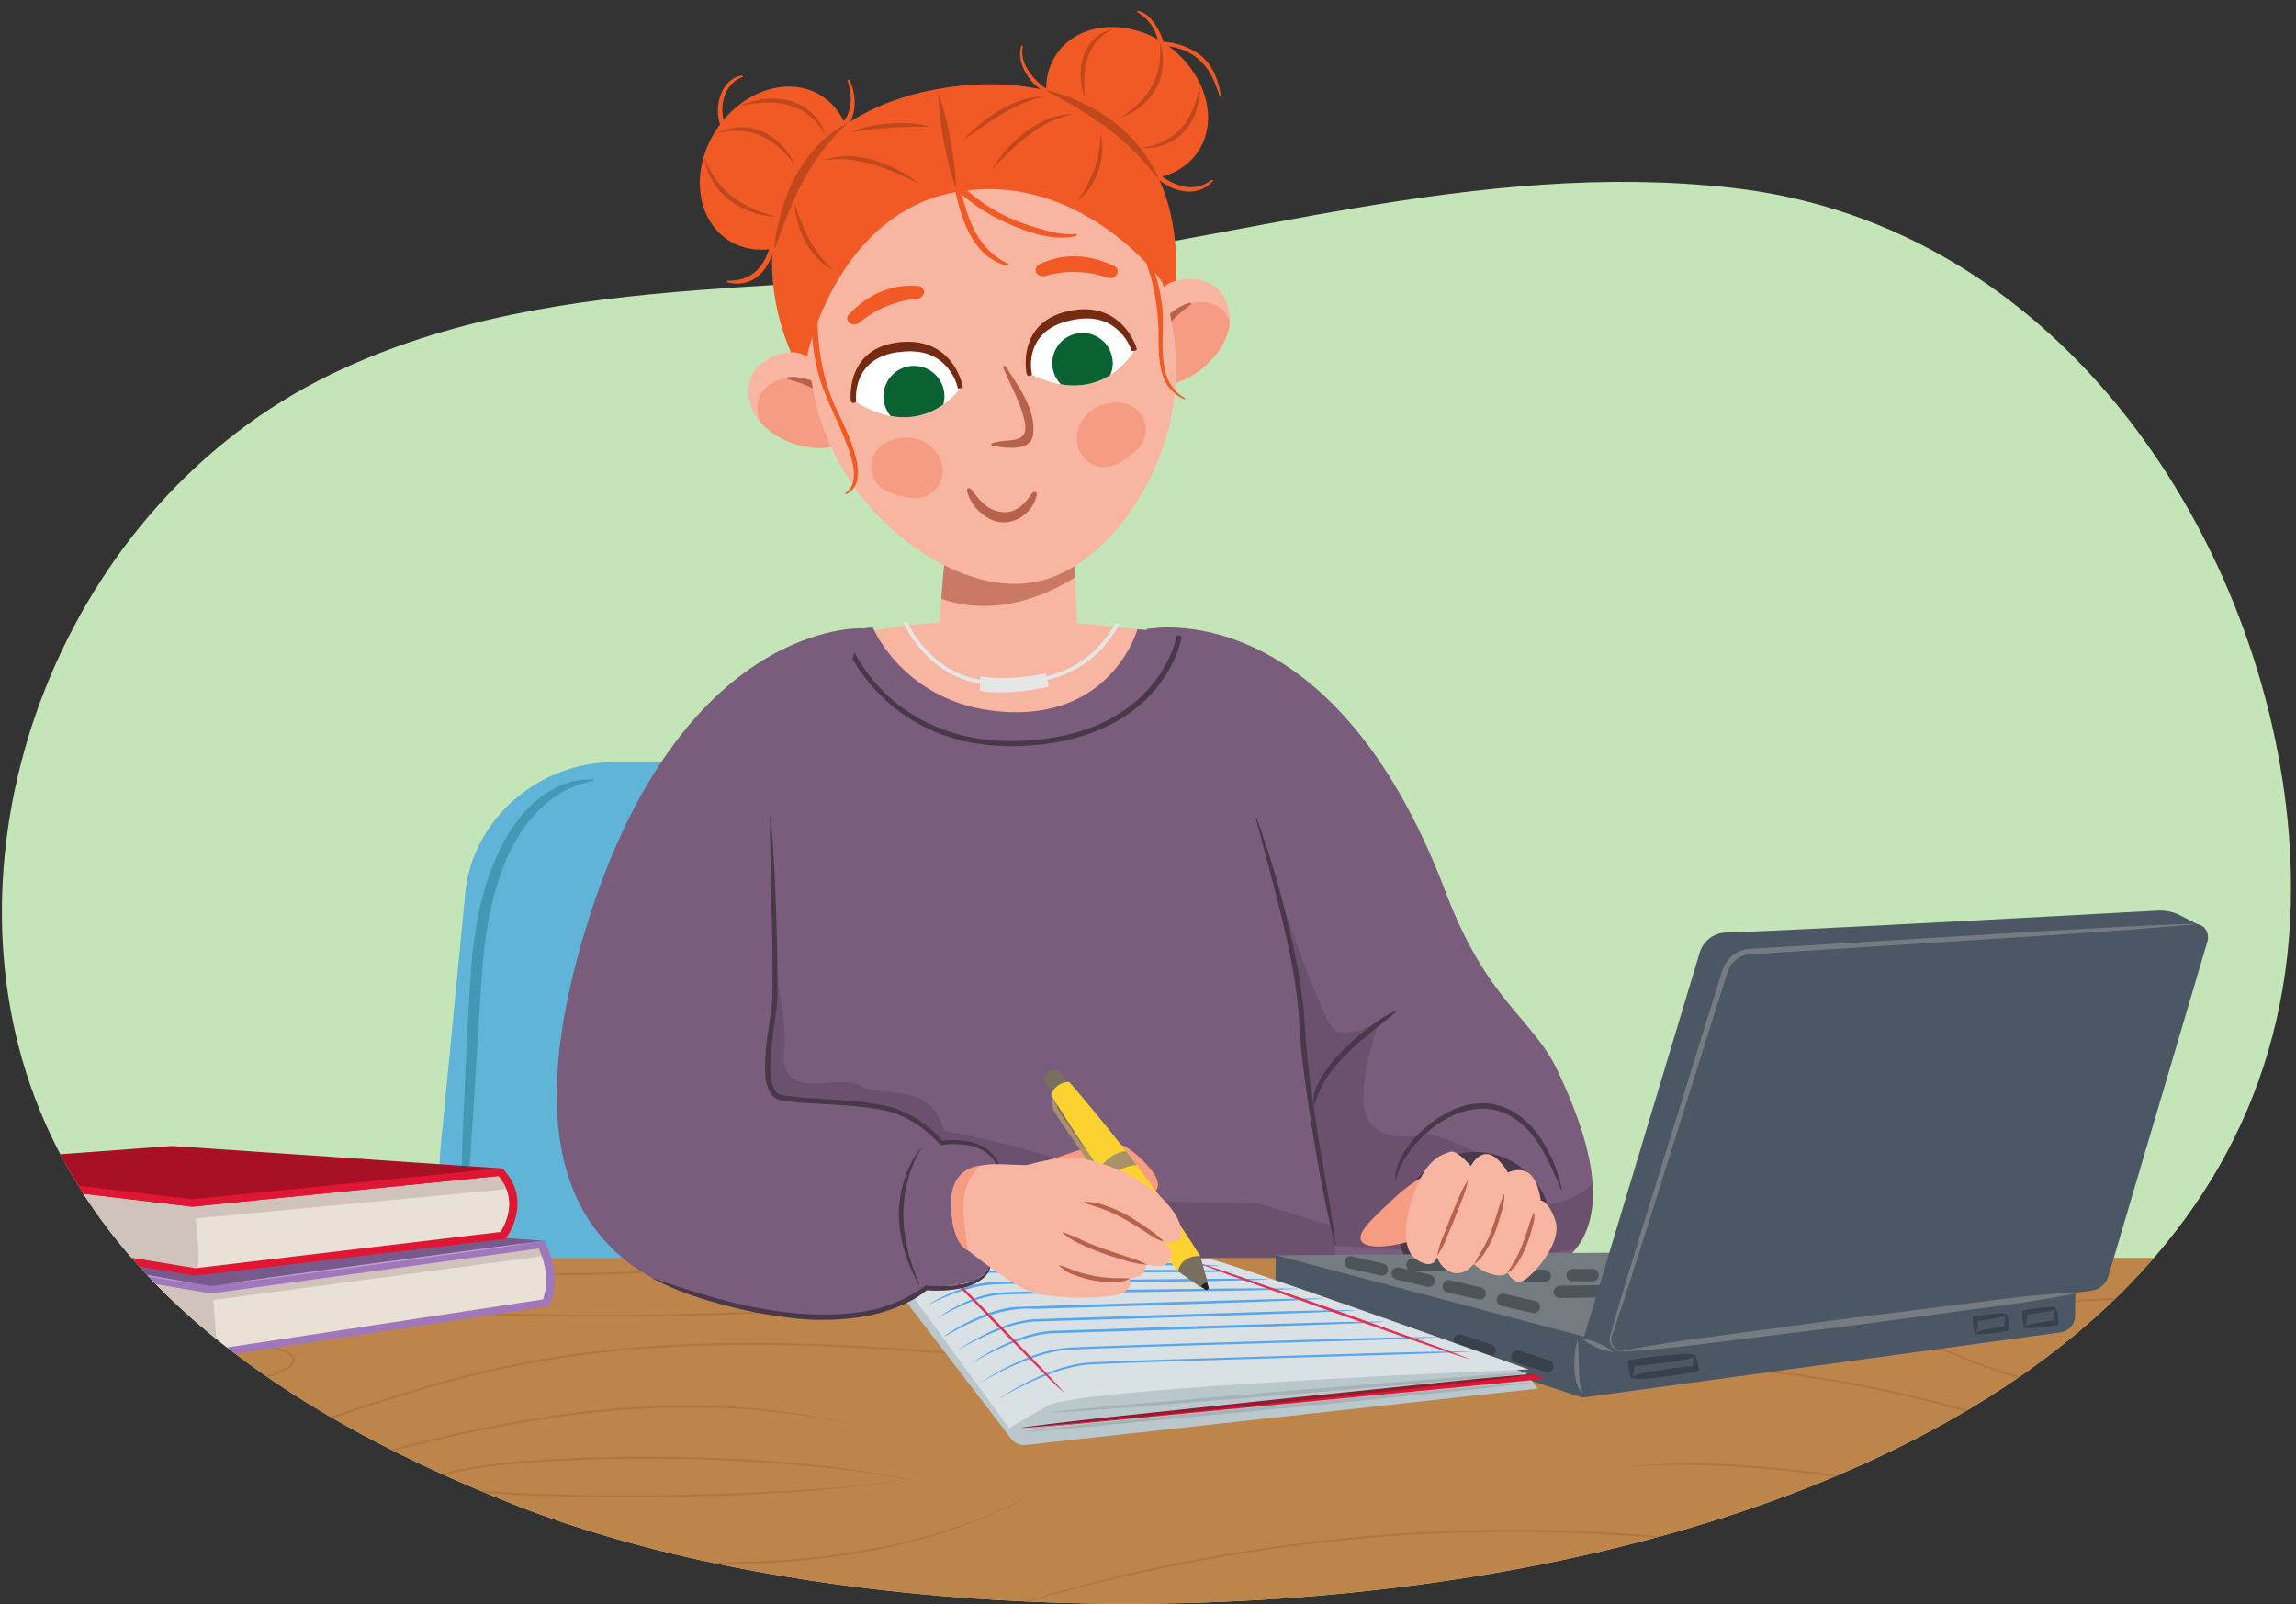 <svg xmlns="http://www.w3.org/2000/svg" xmlns:xlink="http://www.w3.org/1999/xlink" width="760" height="530.84" viewBox="0 0 760 530.84"><rect x="0" y="0" width="760" height="530.84" fill="#333333" stroke="none"/><defs><clipPath id="a"><path d="M579.52,3.18c110.2,12.3,170.49,177.2,178.1,272.73C778.19,534,353.28,570.34,170.2,497.9,102.25,471,36.77,430.49,11.39,362.84c-32-85.37,41.19-305.61,130.13-348.66C179.87-4.37,495.1-6.24,579.52,3.18Z" fill="none"/></clipPath><clipPath id="b"><polygon points="314.07 169.01 309.12 226.22 357.74 230.54 354.71 168.13 314.07 169.01" fill="none"/></clipPath><clipPath id="c"><path d="M407,104.31C405.93,94,397.62,90.63,388.4,93.15c-4.9,1.34-10.42,10.38-11.78,16.25-.48,2.09-2.94,15,.42,16.31,8.52,3.44,15.26.82,21.25-4.06C403,117.81,407.76,111,407,104.31Z" fill="#f8b5a2"/></clipPath><clipPath id="d"><path d="M248.32,133.67c-2.65-10,3.9-16.14,13.41-17.08,5.06-.51,13.45,6,16.82,11,1.2,1.78,8.09,12.91,5.44,15.38-6.72,6.26-14,6.22-21.29,3.81C256.91,144.84,250,140.16,248.32,133.67Z" fill="#f8b5a2"/></clipPath><clipPath id="e"><path d="M317.92,128.36s-12.56,18.76-35.39,4.17c0,0-1.72-14.89,14.86-17.33C314.18,112.73,317.92,128.36,317.92,128.36Z" fill="#fff"/></clipPath><clipPath id="f"><path d="M375.5,115.87s-10.6,19.93-34.79,7.73c0,0-3.22-14.63,13-18.75C370.19,100.69,375.5,115.87,375.5,115.87Z" fill="#fff"/></clipPath><clipPath id="g"><path d="M288.92,207.65s-29.47-.36-44.07,43.77c-15.88,48-27.93,182.73-8.71,197,14.81,11,51.08,21.37,92.53,28.65,13.05,2.29,91.19,5.28,106.5-7.33,20-16.47-8.51-204.71-11.72-221.9-4.15-22.23-22.07-39.42-43.53-40.59,0,0-11.35,29.64-45.68,28.4S288.92,207.65,288.92,207.65Z" fill="none"/></clipPath><clipPath id="h"><path d="M347.9,362.24A467.81,467.81,0,0,0,390,420.71c3-.61,6.93-.91,7.31-5-17.68-28.45-43.41-57.7-43.41-57.7a6.46,6.46,0,0,0-3.63,1.14A7,7,0,0,0,347.9,362.24Z" fill="#fcd230"/></clipPath></defs><path d="M231.15,96c31.9-2.49,64.13-3.33,95.62-6.79,82.83-9.09,161.87-36.51,246.3-27.08C683.27,74.38,750,180.38,757.62,275.91,778.19,534,353.28,570.34,170.2,497.9,102.25,471,36.77,430.49,11.39,362.84c-32-85.37,9.28-195.91,98.22-239C148,105.33,189.27,99.22,231.15,96Z" fill="#c4e5b7"/><g clip-path="url(#a)"><path d="M367.08,433.18H192c-28.36,0-49-24.1-46.23-52.73l8.25-85c2.35-24.23,24.27-43.23,49-43.23H356c24.77,0,46.7,19,49.05,43.23l8.24,85C416.09,409.08,395.44,433.18,367.08,433.18Z" fill="#60b4d8"/><path d="M196.37,258.41a33.32,33.32,0,0,0-17,8.77,44.9,44.9,0,0,0-6.31,7.3,60.32,60.32,0,0,0-4.8,8.47c-5.36,11.93-7.68,25.13-8.64,38.29-.29,3.28-.45,6.64-.67,10l-.62,10-1.27,20c-.43,6.66-.8,13.33-1.27,20s-1.16,13.32-2,20h-.45c-1-13.43-.14-26.79.44-40.14S155,334.36,155.9,321a143.81,143.81,0,0,1,2.85-20.08,89.66,89.66,0,0,1,6.47-19.35c3-6.12,6.86-12,12.19-16.53a32.62,32.62,0,0,1,8.86-5.36A23,23,0,0,1,196.38,258Z" fill="#4598b5"/><path d="M231.07,451.22s-5.78,20.15-4.72,30c2.58,24,165.26,58.38,209.05,29.19l-6-35.63Z" fill="#281d25" opacity="0.3"/><path d="M237.06,445.07s-1.6,16-3.64,31.94,68.71,33,127.89,36.24c31.45,1.7,74.2-4.16,74.73-15.9,0,0-1.21-16-2.46-47.12Z" fill="#7a5d7c"/><polygon points="314.07 169.01 309.12 226.22 357.74 230.54 354.71 168.13 314.07 169.01" fill="#f8b5a2"/><g clip-path="url(#b)"><path d="M360,171.2,307.59,175,305.11,195s23.36,16.8,56.92-8.12Z" fill="#b7624b" opacity="0.7"/></g><path d="M376.49,4.06c-.2-.11-.07-.45.16-.42,3.41.44,5.71,4.26,7.19,7a15.41,15.41,0,0,1,1.24,3.19,23.28,23.28,0,0,1,10.15,3c5.62,3.13,8,9,8.92,15a.21.21,0,0,1-.42.08c-1.87-5.87-3.87-10.55-9.29-14a19.06,19.06,0,0,0-9-2.65,17.42,17.42,0,0,1-.85,9.46c-.23.57-1.19.42-1.1-.24a31.66,31.66,0,0,0,.16-9.28c-1.33,0-2.66.06-4,.18a.58.58,0,0,1-.21-1.14,20.2,20.2,0,0,1,3.9-.49A14,14,0,0,0,376.49,4.06Z" fill="#f15a24"/><path d="M241,92.85c14.38.56,16.9-17.23,12.84-27.86a.7.7,0,0,1,1.26-.61c5.49,10.14,1,32.71-14.24,29.07C240.49,93.36,240.64,92.84,241,92.85Z" fill="#f15a24"/><path d="M245.58,25c.3,0,.49.43.18.54-7.5,2.57-8.69,14-3.44,19.27.47.46-.23,1.2-.75.84C234.9,41,237,26.22,245.58,25Z" fill="#f15a24"/><path d="M275.56,42.9c6.36-3,7.14-10,5-16.13a.32.32,0,0,1,.57-.27c3.06,5.6,2.63,16.18-5.12,17.62A.65.65,0,0,1,275.56,42.9Z" fill="#f15a24"/><path d="M338.05,15.25c.11-.34.58-.15.51.18-1.27,5.36,3.6,11.19,7.78,13.93.65.43,0,1.32-.67,1C340.92,27.78,336.26,20.76,338.05,15.25Z" fill="#f15a24"/><path d="M256.8,100.19c7.08,38.25,43,67.41,79.12,60.74s59.23-49.1,52.15-87.35-42.34-50.67-78.43-44S249.72,61.94,256.8,100.19Z" fill="#f15a24"/><path d="M407,104.31C405.93,94,397.62,90.63,388.4,93.15c-4.9,1.34-10.42,10.38-11.78,16.25-.48,2.09-2.94,15,.42,16.31,8.52,3.44,15.26.82,21.25-4.06C403,117.81,407.76,111,407,104.31Z" fill="#f8b5a2"/><g clip-path="url(#c)"><path d="M403.28,101.47c5.71,3.34,6.4,13.86-.6,22-6.61,7.7-14,13.17-19.67,9.83s-6.07-13.11-1-21.92C388.78,99.75,397.58,98.14,403.28,101.47Z" fill="#f69c83"/><path d="M393.67,100.23c-7.54,2.22-13.83,11-14.23,17.5-.06.9,1.31.84,1.76.17,1.86-2.76,2.75-5.91,4.5-8.74,2.08-3.38,5-5.8,8.33-8.3C394.43,100.56,394.15,100.09,393.67,100.23Z" fill="#b7624b"/></g><path d="M248.32,133.67c-2.65-10,3.9-16.14,13.41-17.08,5.06-.51,13.45,6,16.82,11,1.2,1.78,8.09,12.91,5.44,15.38-6.72,6.26-14,6.22-21.29,3.81C256.91,144.84,250,140.16,248.32,133.67Z" fill="#f8b5a2"/><g clip-path="url(#d)"><path d="M252.5,129.37c-4.13,5.15-1,15.23,8.43,20.33,8.93,4.83,17.76,7.3,21.89,2.15s1-14.42-6.93-20.82C265.43,122.57,256.63,124.21,252.5,129.37Z" fill="#f69c83"/><path d="M261,124.77c7.84-.63,16.85,5.31,19.56,11.25.37.81-.93,1.26-1.59.79-2.73-1.92-4.68-4.54-7.33-6.56-3.16-2.4-6.77-3.61-10.75-4.76C260.44,125.35,260.53,124.81,261,124.77Z" fill="#b7624b"/></g><path d="M269.54,131.3c8.73,40.48,47.76,66.25,72.75,61.33,24.56-3.81,52.79-42.26,46-83.3-6.63-40-25.92-70.39-72.75-61.33C263.18,58.12,262.15,91.36,269.54,131.3Z" fill="#f8b5a2"/><path d="M329.34,146.39c5.26-1.28,11.63.67,9.73-7.49-1.39-6-4.67-11.54-7-17.22-.21-.53.6-.84.88-.39,4.12,6.61,10.15,14.34,9,22.66-.72,5.45-9.15,4.42-13.13,3.57C327.51,147.22,328,146.72,329.34,146.39Z" fill="#b7624b"/><path d="M374.65,134.41a8.86,8.86,0,0,1,1.66,14.42c-4.64,4.45-10.1,7.37-15.07,4.65s-6.3-9.21-2.94-14.51S369.68,131.69,374.65,134.41Z" fill="#f69c83"/><path d="M290.51,148.72a8.87,8.87,0,0,0,3.61,14.06c5.92,2.49,12.07,3.26,15.74-1.06s2.58-10.85-2.45-14.59S294.19,144.4,290.51,148.72Z" fill="#f69c83"/><path d="M320.1,162.2c-.11-.69.81-.9,1.24-.38,2.85,3.47,4.79,6.58,9.52,7.51,4.89,1,8.3-2.38,10.69-6,.62-.94,1.95-.78,1.61.63-1.24,5.18-6.32,9.47-12.11,8.81C325.81,172.15,320.81,166.82,320.1,162.2Z" fill="#b7624b"/><path d="M310.91,52.65a56.3,56.3,0,0,0,4.41,5.6c-.58-3.54-1-6.92-1.4-9.81a.81.81,0,0,1,1.59-.29c.75,4,1.37,8.29,2.21,12.61a58.86,58.86,0,0,0,12,9.09,60.21,60.21,0,0,0,11.75,5c4.61,1.47,9.73,3,14.6,2.56a.34.34,0,0,1,.13.67c-8.24,2.11-19-2.24-26.21-5.88a54.57,54.57,0,0,1-11.54-7.8c2.2,9.52,6,18.5,15.19,22.85a.37.37,0,0,1-.25.7C322.47,85.25,318.19,73.36,316,62a49.56,49.56,0,0,1-6.68-8.31C308.72,52.78,310.3,51.75,310.91,52.65Z" fill="#f15a24"/><path d="M374.1,74.15a.63.63,0,0,1,1.14-.55c4.46,9,8.58,18.49,9.53,28.63.92,9.75-2.82,23.81,7.52,29.57.2.11,0,.44-.17.35-8.35-3.64-8.52-12.22-8.64-20.2a76.76,76.76,0,0,0-2.16-18.81C379.59,86.61,376.76,80.35,374.1,74.15Z" fill="#f15a24"/><path d="M381.72,55.78c4.94,5.18,13,8.73,19.33,3.78a.26.26,0,0,1,.34.4c-5.89,6.57-15.93,2.76-20.61-3.38A.62.62,0,0,1,381.72,55.78Z" fill="#f15a24"/><path d="M317.92,128.36s-12.56,18.76-35.39,4.17c0,0-1.72-14.89,14.86-17.33C314.18,112.73,317.92,128.36,317.92,128.36Z" fill="#fff"/><g clip-path="url(#e)"><path d="M292.53,132.54a10.09,10.09,0,1,0,8.6-11.37A10.08,10.08,0,0,0,292.53,132.54Z" fill="#0a6232"/></g><path d="M317.9,128.47h0c.46-.09.84-.16.76-.62,0-.17-3.16-16.84-21.5-14.54-17.38,2.21-15.56,19.08-15.54,19.24a.9.9,0,0,0,1,.79c.46-.09.84-.24.78-.71s-1.45-14,13.82-16.1l.33,0c7-1,12.45.73,16.12,5.22a16,16,0,0,1,3.34,6.55C317.11,128.71,317.45,128.55,317.9,128.47Z" fill="#742b11"/><path d="M375.5,115.87s-10.6,19.93-34.79,7.73c0,0-3.22-14.63,13-18.75C370.19,100.69,375.5,115.87,375.5,115.87Z" fill="#fff"/><g clip-path="url(#f)"><path d="M348.63,122.64A10,10,0,1,0,356,110.46,10,10,0,0,0,348.63,122.64Z" fill="#0a6232"/></g><path d="M375.59,116.05h0c.47-.09.78-.28.65-.74,0-.15-4.88-16.44-22.9-12.29-17.06,4-13.54,20.54-13.51,20.7a.9.9,0,0,0,1,.69c.45-.14.81-.33.7-.79s-2.86-13.77,12.11-17.42l.33-.07c6.9-1.69,12.46-.54,16.56,3.56a16.66,16.66,0,0,1,4,6.2C374.77,116.33,375.14,116.13,375.59,116.05Z" fill="#742b11"/><path d="M267.24,117.32s10-46.79,49.13-53.76c42-7.48,69.39,30.52,68.83,30.63s1.16-71.29-75.05-56.4C240.22,51.46,266.51,115.71,267.24,117.32Z" fill="#f15a24"/><path d="M316.45,62.38a74.55,74.55,0,0,1-2.32-7.74c-.66-2.6-1.2-5.22-1.71-7.85s-.91-5.28-1.22-7.95a74.2,74.2,0,0,1-.6-8.06,72.19,72.19,0,0,1,2.32,7.74c.67,2.6,1.2,5.23,1.71,7.86s.9,5.28,1.21,7.94A72,72,0,0,1,316.45,62.38Z" fill="#c1481d"/><path d="M241,79.44c10.75,7,26.45,2.13,35.07-11S283,39,272.21,31.89s-26.45-2.14-35.07,11S230.24,72.38,241,79.44Z" fill="#f15a24"/><path d="M396.18,50.73c-7.52,10.43-23.94,11.46-36.69,2.28S342.5,27.94,350,17.5,374,6,386.7,15.21,403.69,40.29,396.18,50.73Z" fill="#f15a24"/><path d="M367.7,92a2.54,2.54,0,0,0,1.79-1,1.84,1.84,0,0,0-.79-3c-5-2.36-14.18-5.49-24.46-.62A2.1,2.1,0,0,0,343,90.23a2.73,2.73,0,0,0,3.24,1,34.23,34.23,0,0,1,19.77.46A3.62,3.62,0,0,0,367.7,92Z" fill="#f15a24"/><path d="M283.4,107.27a2.56,2.56,0,0,1-2-.3,1.84,1.84,0,0,1-.33-3c3.84-4,11.28-10.2,22.63-9.33a2.1,2.1,0,0,1,2.18,2.18,2.72,2.72,0,0,1-2.66,2.09,34.16,34.16,0,0,0-18.3,7.5A3.51,3.51,0,0,1,283.4,107.27Z" fill="#f15a24"/><path d="M280,41.34a64.77,64.77,0,0,0-8,8.86c-.6.77-1.13,1.59-1.7,2.37-.28.39-.57.77-.83,1.18L268.71,55c-1.09,1.59-2,3.3-2.93,5l-1.35,2.58c-.49.84-.77,1.78-1.22,2.65s-.9,1.74-1.22,2.67-.73,1.82-1.13,2.73-.7,1.85-1.07,2.78l-1.1,2.81c-.7,1.89-1.32,3.83-2.21,5.76l-.29,0c.32-2,.6-4,1-6l.69-3c.23-1,.44-2,.77-3a56.55,56.55,0,0,1,2-5.79,52.8,52.8,0,0,1,2.54-5.58,50.7,50.7,0,0,1,7.11-10,35.56,35.56,0,0,1,9.61-7.55Z" fill="#c1481d"/><path d="M346.58,29.89a57.89,57.89,0,0,1,11.39,4,59.39,59.39,0,0,1,10.37,6.2A57.58,57.58,0,0,1,373,44c.73.7,1.4,1.46,2.1,2.18l1,1.11.94,1.18a49.08,49.08,0,0,1,6.39,10.24l-.27.12c-2.77-3.11-5.11-6.19-7.94-8.86a72.6,72.6,0,0,0-8.67-7.51l-1.12-.9-1.18-.82c-.79-.54-1.56-1.12-2.38-1.62s-1.6-1.08-2.42-1.59-1.66-1-2.48-1.53c-3.36-2-6.81-3.89-10.44-5.83Z" fill="#c1481d"/><path d="M271,124.09c-4.29-15.53-2.16-33.22,1-48.72.13-.67,1.29-.46,1.19.22-2.81,19.46-5.07,39.4,2.84,58,2.34,5.48,13.75,25.32,4.12,29.9a.24.24,0,0,1-.23-.42c5.34-3.46,1.57-13.07-.25-17.64C276.89,138.26,273.1,131.55,271,124.09Z" fill="#f15a24"/><path d="M304.23,60.86c-2.49-1.31-5-2.5-7.56-3.59a71.15,71.15,0,0,0-7.79-2.83,50.42,50.42,0,0,0-8.07-1.64,36.06,36.06,0,0,0-8.29.25,22.76,22.76,0,0,1,8.36-1.41A35.25,35.25,0,0,1,289.3,53a45,45,0,0,1,7.87,3.22A38.08,38.08,0,0,1,304.23,60.86Z" fill="#c1481d"/><path d="M275.71,89.13a16.05,16.05,0,0,1-5.3-3.85,26.37,26.37,0,0,1-3.85-5.34,31.12,31.12,0,0,1-2.45-6.1c-.32-1-.5-2.13-.73-3.19s-.28-2.16-.36-3.24c.4,1,.72,2,1.07,3.06s.72,2,1.12,3,.77,2,1.26,2.92.91,1.91,1.41,2.83a39.94,39.94,0,0,0,3.41,5.31A28.22,28.22,0,0,0,275.71,89.13Z" fill="#c1481d"/><path d="M308,41.85c-4.47.09-8.88.16-13.27.44-2.2.11-4.39.34-6.58.57s-4.37.59-6.6.89a31.92,31.92,0,0,1,6.41-2,46.88,46.88,0,0,1,6.67-.9,54,54,0,0,1,6.73,0A38.05,38.05,0,0,1,308,41.85Z" fill="#c1481d"/><path d="M328.18,56.43a38.64,38.64,0,0,1,4.94-6.86,45.48,45.48,0,0,1,6.19-5.82,35.8,35.8,0,0,1,7.38-4.29A22.77,22.77,0,0,1,355,37.79a36,36,0,0,0-7.83,2.74,48.84,48.84,0,0,0-6.95,4.41A71.62,71.62,0,0,0,334,50.37C332,52.31,330,54.32,328.18,56.43Z" fill="#c1481d"/><path d="M356.77,66.27a39.2,39.2,0,0,0,3.12-5,37.24,37.24,0,0,0,3.77-10.92c.39-1.91.52-3.86.73-5.86a20.46,20.46,0,0,1,.43,6,23,23,0,0,1-3.93,11.38A17.62,17.62,0,0,1,356.77,66.27Z" fill="#c1481d"/><path d="M318.82,46.42A42.51,42.51,0,0,1,324.44,41a50.71,50.71,0,0,1,6.43-4.5,38.94,38.94,0,0,1,7.15-3.3,23,23,0,0,1,7.74-1.25,40.41,40.41,0,0,0-7.33,2.34,65.21,65.21,0,0,0-6.81,3.49c-2.22,1.28-4.35,2.71-6.48,4.15S320.92,44.88,318.82,46.42Z" fill="#c1481d"/><path d="M359.11,32.23a20.93,20.93,0,0,1-1.36-6.7,19.52,19.52,0,0,1,.89-6.89,13.93,13.93,0,0,1,3.73-5.92,13.09,13.09,0,0,1,6.07-3.17,18.76,18.76,0,0,0-5.24,4,13.76,13.76,0,0,0-1.86,2.63,15.43,15.43,0,0,0-1.29,2.94,24.63,24.63,0,0,0-1.13,6.42A41.84,41.84,0,0,0,359.11,32.23Z" fill="#c1481d"/><path d="M370.63,39a34.09,34.09,0,0,0,6.05-4.55,24.24,24.24,0,0,0,4.55-5.86,20.28,20.28,0,0,0,2.4-7,24.42,24.42,0,0,0,.36-3.74,13.42,13.42,0,0,0,0-1.9c0-.63,0-1.28,0-1.93.16.62.32,1.25.46,1.88a11.4,11.4,0,0,1,.36,1.92,18.91,18.91,0,0,1,.06,3.91,11.67,11.67,0,0,1-.24,2l-.46,1.94c-.17.64-.46,1.24-.69,1.86a11,11,0,0,1-.87,1.79A21,21,0,0,1,370.63,39Z" fill="#c1481d"/><path d="M378.1,48.79a20.09,20.09,0,0,0,13.1-6.63,22.14,22.14,0,0,0,2.12-3A25,25,0,0,0,395,35.76a14,14,0,0,0,.65-1.78l.63-1.8c.31-1.24.6-2.49,1-3.74-.05,1.29-.15,2.59-.27,3.89a36.6,36.6,0,0,1-.89,3.83,21.1,21.1,0,0,1-3.77,7,17.25,17.25,0,0,1-6.49,4.6A15.52,15.52,0,0,1,378.1,48.79Z" fill="#c1481d"/><path d="M256.83,71.67a25.22,25.22,0,0,1-8.12-1.53,26.22,26.22,0,0,1-7.34-4,18.84,18.84,0,0,1-1.6-1.36l-1.48-1.5c-.46-.54-.87-1.11-1.3-1.66-.21-.29-.44-.55-.62-.85l-.52-.92A21.43,21.43,0,0,1,233.12,52a33.39,33.39,0,0,0,3.71,7.18l.56.83c.2.27.43.51.64.77.43.5.84,1,1.3,1.5l1.43,1.38c.46.48,1,.84,1.53,1.27a33.56,33.56,0,0,0,6.85,4.09A44.63,44.63,0,0,0,256.83,71.67Z" fill="#c1481d"/><path d="M263.35,55a36.35,36.35,0,0,0-5.09-5.8A24.37,24.37,0,0,0,252,45a19.29,19.29,0,0,0-7.26-1.74,29,29,0,0,0-7.63.88,18,18,0,0,1,11.66-1.75,20.13,20.13,0,0,1,3.85,1.25,20.62,20.62,0,0,1,6.45,4.74A21.5,21.5,0,0,1,263.35,55Z" fill="#c1481d"/><path d="M273.22,44.62A20.67,20.67,0,0,0,268,38.37a19.89,19.89,0,0,0-7.11-3.62l-2-.44a19.13,19.13,0,0,0-2-.23,27.6,27.6,0,0,0-4.07-.11,19.81,19.81,0,0,0-2,.18l-2.06.2c-1.36.26-2.72.52-4.11.73,1.29-.52,2.62-1,3.95-1.44,1.38-.29,2.75-.66,4.16-.83a23.17,23.17,0,0,1,8.53.5,18.09,18.09,0,0,1,7.49,4.18A15.92,15.92,0,0,1,273.22,44.62Z" fill="#c1481d"/><path d="M279.46,211s36.56-12.22,109.47-1l4.21,33.37-102.72-1.39Z" fill="#f8b5a2"/><path d="M379.52,208.18s61.15-13,99,87c13.72,36.24,28.74,41.66,37,59,17.22,36.15,16.33,59.54-8,69-21.1,8.21-79.71-9.2-77-15s-14.58-71.15-15-82-8-39-8-39" fill="#7a5d7c"/><path d="M288.92,207.65s-29.47-.36-44.07,43.77c-15.88,48-27.93,182.73-8.71,197,14.81,11,51.08,21.37,92.53,28.65,13.05,2.29,91.19,5.28,106.5-7.33,20-16.47-8.51-204.71-11.72-221.9-4.15-22.23-25.47-38.46-46.93-39.62,0,0-7.95,28.67-42.28,27.43S288.92,207.65,288.92,207.65Z" fill="#7a5d7c"/><g clip-path="url(#g)"><path d="M218.16,395.47l-1,25.75,8.51,12.07s42.82,16.16,110.77-4.43c0,0,15.67,14.55,29.1-4.68,0,0,7,2.54,13,0,0,0,15.08,4.64,33.85,9.89s27,6.62,36,5.38l3.2-30.45-35.07-10.82-53-1Z" fill="#49384a" opacity="0.3"/><path d="M252.52,306.18s8.37,26.33,7,40c-2,20,17.52,8.61,25,13s23.57-1.59,28,15c13.18,2.52,48.53,10.26,49,16s-22.21,13.16-22.21,13.16l-97.59-32.29-18.85-23.31Z" fill="#49384a" opacity="0.3"/></g><path d="M363.77,479.94c21.27,0,43.71-3.27,67.79-9.31.46-.11,1-.27.93-.73s-.27-.74-.72-.62c-106.28,26.65-192.5-19.07-193.35-19.53-.41-.22-.62-.07-.84.35s.24.63.65.85C238.9,451.31,290.65,479.94,363.77,479.94Z" fill="#49384a"/><path d="M419.52,284.18s18,54.77,22.5,56.89,14.31-2.48,14.31-2.48-9.05,25.27-2.93,32.93,19.72,3.53,19.72,3.53,26.09,8.18,30.25,17.66,17.15,5.47,23.73-.91c0,0,1.42,14.38-5.58,21.38-8,4-80-1-80-1s-9-56-11-84C427.52,307.18,419.52,284.18,419.52,284.18Z" fill="#49384a" opacity="0.3"/><path d="M369.34,392.71c.06-.19.12-.37.17-.56" fill="none" stroke="#49384a" stroke-linecap="round" stroke-linejoin="round" stroke-width="1.49"/><circle cx="488.27" cy="406.43" r="25.25" fill="#49384a"/><path d="M334.79,246.93c1.07,0,2.16,0,3.28-.07,24.26-1,37.37-10.55,44.09-18.42,7.31-8.56,8.83-16.8,8.89-17.15a.86.86,0,1,0-1.69-.29c-.06.32-6.27,32.35-51.36,34.15-23.59.93-38-8.61-46-16.78a53.35,53.35,0,0,1-11.76-18.21.85.85,0,0,0-1.08-.55.86.86,0,0,0-.55,1.08C278.76,211.06,291,246.93,334.79,246.93Z" fill="#49384a"/><path d="M345.58,225.23h.14c10.76-2.33,18.77-8.24,24.51-18.06a.65.65,0,0,0-1.12-.65c-5.54,9.49-13.28,15.2-23.67,17.45a.66.66,0,0,0-.49.77A.64.64,0,0,0,345.58,225.23Z" fill="#e6e6e6"/><path d="M326.47,226.4a.65.65,0,0,0,.06-1.29c-18.37-1.57-26-18.92-26.06-19.1a.65.65,0,0,0-.85-.34.65.65,0,0,0-.34.85c.08.18,8,18.24,27.13,19.88Z" fill="#e6e6e6"/><path d="M346.21,222.83s-11.24,2.57-21.66,1l-.24,4.74s8.18,1.93,22.86-1.37Z" fill="#e6e6e6"/><path d="M441.91,411.7q-1.16-4.35-2.11-8.75c-.67-2.93-1.28-5.87-1.85-8.82-1.16-5.89-2.16-11.81-3.15-17.73s-1.89-11.86-2.71-17.81-1.5-11.93-1.89-17.95c-.46-11.95-2.84-23.7-5.54-35.36-1.36-5.83-2.91-11.61-4.44-17.4l-4.6-17.39.21-.07a289.38,289.38,0,0,1,10.36,34.5c1.4,5.84,2.69,11.72,3.75,17.65.48,3,1,5.94,1.31,8.95.21,1.49.33,3,.43,4.51s.23,3,.32,4.5c.37,6,1,11.9,1.77,17.84s1.64,11.86,2.59,17.78,2,11.82,3,17.73c.5,3,1,5.91,1.45,8.88s.92,5.93,1.34,8.9Z" fill="#49384a"/><rect x="-5.31" y="416.26" width="780.51" height="168.92" fill="#bd854a"/><path d="M719.18,439.73a47.19,47.19,0,0,0-23.78.61c-.49.13-1,.29-1.43.45a12,12,0,0,0-1.39.51,8.54,8.54,0,0,0-2.43,1.55,4.31,4.31,0,0,0-1.39,2.36,3.47,3.47,0,0,0,.57,2.6,5,5,0,0,0,2.24,1.61,14,14,0,0,0,2.86.74c2,.39,4,.7,5.94,1a131.76,131.76,0,0,0,24.06,1.35,162.72,162.72,0,0,0,24-2.88.05.05,0,1,1,0,.1,111.85,111.85,0,0,1-23.95,3.49A132.45,132.45,0,0,1,700.25,452c-2-.32-4-.65-6-1.05a15,15,0,0,1-3-.79,5.77,5.77,0,0,1-2.58-1.89,4.2,4.2,0,0,1-.67-3.17,5,5,0,0,1,1.61-2.76,9.26,9.26,0,0,1,2.65-1.69,14,14,0,0,1,1.45-.52c.48-.16,1-.32,1.46-.45a41.94,41.94,0,0,1,24,0,.05.05,0,0,1,0,.07A0,0,0,0,1,719.18,439.73Z" fill="#b0783e"/><path d="M759.13,469.31a75.25,75.25,0,0,1-19.63,7.81,95.18,95.18,0,0,1-21,2.66c-14.17.3-28.21-2.28-41.89-5.65s-27.17-7.66-40.87-11l-10.28-2.43-10.37-2.07-2.59-.52-2.6-.43-5.22-.85-5.22-.85c-1.74-.25-3.49-.45-5.24-.68l-5.24-.67c-1.75-.22-3.49-.46-5.25-.59l-10.52-1c-7-.42-14.07-.91-21.12-1a362.89,362.89,0,0,0-42.22,1.48,401.17,401.17,0,0,0-41.82,6.08c-13.81,2.81-27.46,6.36-41,10.46a0,0,0,0,1-.06,0,0,0,0,0,1,0-.06,389,389,0,0,1,40.88-10.93l10.39-2c3.47-.63,7-1.11,10.45-1.67s7-1,10.5-1.38,7-.87,10.53-1.12a366.42,366.42,0,0,1,42.3-1.49c7.06.05,14.1.55,21.15,1l10.54,1c1.76.13,3.51.37,5.26.59l5.25.67c1.75.23,3.51.43,5.25.68l5.23.86,5.22.85,2.61.43,2.6.52,10.38,2.07,10.3,2.44c13.73,3.31,27.19,7.6,40.87,11s27.63,5.86,41.72,5.72a95.54,95.54,0,0,0,20.91-2.48,79.38,79.38,0,0,0,19.68-7.49.05.05,0,1,1,0,.09Z" fill="#b0783e"/><path d="M755.44,504a124.24,124.24,0,0,1-25.92,12.34,152.63,152.63,0,0,1-28,6.45,192.86,192.86,0,0,1-28.72,1.53c-9.59-.2-19.16-1-28.68-2.07-19-2.22-37.89-5.76-56.82-8.66-4.73-.73-9.47-1.42-14.22-2s-9.49-1.23-14.26-1.69l-14.3-1.32c-4.77-.35-9.55-.6-14.33-.9q-28.68-1.45-57.4-.1a569.58,569.58,0,0,0-57.12,5.81,599.22,599.22,0,0,0-111.19,28.2s-.05,0-.06,0,0-.06,0-.06c18-6.68,36.28-12.37,54.82-17.23,4.65-1.15,9.28-2.4,14-3.47l14-3.07c9.41-1.82,18.82-3.64,28.31-5a567.87,567.87,0,0,1,57.18-5.82q28.72-1.37,57.48.09c4.78.31,9.57.55,14.35.91l14.31,1.32c4.77.46,9.52,1.14,14.28,1.7s9.5,1.25,14.23,2c18.94,2.9,37.78,6.43,56.8,8.65,9.5,1.12,19,1.87,28.61,2.07a205.85,205.85,0,0,0,28.63-1.45,152.86,152.86,0,0,0,27.95-6.26,130.62,130.62,0,0,0,26-12,0,0,0,0,1,.06.08Z" fill="#b0783e"/><path d="M1,494.45a224.92,224.92,0,0,0,44.57-6.18c14.62-3.46,29-7.85,43.27-12.57s28.47-9.68,42.84-14.14c3.6-1.08,7.19-2.21,10.81-3.24l5.43-1.52c1.81-.51,3.63-1,5.46-1.45,7.28-1.89,14.65-3.46,22-4.86,29.62-5.53,59.87-6.73,89.92-5.9,15,.42,30.06,1.32,45,2.59s30,2.72,44.9,4.35c0,0,.05,0,0,.05a0,0,0,0,1,0,.05c-15-1.31-30-2.75-44.94-3.88s-30-2.08-45-2.49c-30-.82-60.22.38-89.78,5.89-7.38,1.39-14.73,3-22,4.85-1.83.44-3.64.94-5.45,1.45L142.69,459c-3.62,1-7.2,2.16-10.8,3.23-14.35,4.46-28.54,9.44-42.83,14.14s-28.66,9.2-43.35,12.51-29.64,5.59-44.7,5.7a.05.05,0,1,1,0-.1Z" fill="#b0783e"/><path d="M100.05,431.45c20,1.26,40,2.39,60,3s40,.78,60,.46,40-1.12,60-2.38l15-1,15-1.16L324.86,429c5-.51,10-1,14.94-1.41,0,0,.05,0,.06,0a.06.06,0,0,1-.05.06c-5,.58-9.93,1.19-14.91,1.72L310,430.92l-15,1.26-15,1q-30,1.9-60,2.38t-60-.46c-20-.63-40-1.7-59.94-3.59,0,0,0,0,0-.05A0,0,0,0,1,100.05,431.45Z" fill="#b0783e"/><path d="M303,490.1a363.29,363.29,0,0,0-39.3-5.29c-13.18-1.09-26.39-1.78-39.61-2s-26.46-.06-39.66.64c-6.6.36-13.2.84-19.76,1.58-3.28.38-6.56.82-9.81,1.39a49.22,49.22,0,0,0-9.51,2.47,7.16,7.16,0,0,0-2,1.16c-.1.12-.1.17-.07.23a.72.72,0,0,0,.29.3,5,5,0,0,0,1,.49,31.28,31.28,0,0,0,4.78,1.07c3.25.51,6.54.83,9.83,1.11,6.59.54,13.19.85,19.8,1.09,13.22.45,26.45.54,39.68.39s26.45-.6,39.65-1.28,26.41-1.75,39.51-3.62c0,0,.05,0,.05,0a0,0,0,0,1,0,.06A387.17,387.17,0,0,1,258.37,494c-13.22.84-26.45,1.21-39.69,1.38s-26.47.06-39.7-.39c-6.62-.23-13.23-.55-19.84-1.09-3.3-.28-6.6-.61-9.88-1.12a30.34,30.34,0,0,1-4.9-1.1,5.17,5.17,0,0,1-1.19-.57,1.4,1.4,0,0,1-.54-.6.9.9,0,0,1,.18-.91,7.48,7.48,0,0,1,2.25-1.35,48.79,48.79,0,0,1,9.67-2.51c3.26-.58,6.55-1,9.84-1.39,6.58-.75,13.19-1.23,19.8-1.59,13.23-.7,26.47-.86,39.71-.65s26.47.84,39.66,2.07A318.67,318.67,0,0,1,303,490a0,0,0,0,1,0,.06S303,490.11,303,490.1Z" fill="#b0783e"/><path d="M340.63,495.22a176.75,176.75,0,0,1-42.25,15.84,244.84,244.84,0,0,1-44.77,6.14c-30.16,1.57-60.29-1-90.31-3.25s-60.22-3.86-90.19-.61A224.23,224.23,0,0,0,29,522.48a172.66,172.66,0,0,0-40.71,19.2,0,0,0,0,1-.07,0,0,0,0,0,1,0-.07,164.5,164.5,0,0,1,40.59-19.66A215.42,215.42,0,0,1,73,512.67c30-3.26,60.3-1.65,90.31.61s60.13,4.81,90.22,3.25a255.53,255.53,0,0,0,44.67-6,186.31,186.31,0,0,0,42.35-15.35,0,0,0,0,1,.06,0S340.66,495.21,340.63,495.22Z" fill="#b0783e"/><path d="M742.7,430.77A435.07,435.07,0,0,0,685,431c-9.59.67-19.16,1.76-28.67,3.16-2.38.33-4.75.74-7.12,1.12s-4.8.73-6.57,2.24a5.67,5.67,0,0,0-1.73,6.14,5.11,5.11,0,0,0,2.33,2.38,32,32,0,0,0,3.24,1.49,166,166,0,0,0,55.66,13.74,169.72,169.72,0,0,0,28.78-.54,172.72,172.72,0,0,0,28.29-5.44.05.05,0,1,1,0,.1,157.26,157.26,0,0,1-57.13,6.55,166.45,166.45,0,0,1-55.89-13.79,32.64,32.64,0,0,1-3.31-1.52,5.89,5.89,0,0,1-2.61-2.7,5.5,5.5,0,0,1-.11-3.77,6.8,6.8,0,0,1,2-3.15,8.94,8.94,0,0,1,3.32-1.69,32.36,32.36,0,0,1,3.58-.71c2.38-.37,4.75-.79,7.13-1.12,9.53-1.4,19.11-2.48,28.72-3.16a349.69,349.69,0,0,1,57.71.39,0,0,0,0,1,0,.05A.05.05,0,0,1,742.7,430.77Z" fill="#b0783e"/><path d="M539,485.32c19.15-2.07,38.51-.85,57.59,1.36s38.07,5.44,57.14,7.84,38.29,3.87,57.46,2.71a183.55,183.55,0,0,0,28.49-4,147.07,147.07,0,0,0,27.3-9,0,0,0,0,1,.06,0s0,.05,0,.06c-17.37,8.36-36.6,12.43-55.78,13.56s-38.52-.33-57.59-2.72-38-5.62-57.14-7.83S558.21,484,539,485.42a.06.06,0,0,1-.06-.05A0,0,0,0,1,539,485.32Z" fill="#b0783e"/><path d="M456.06,532.9a261.85,261.85,0,0,1,37.75-4.78c12.68-.71,25.4-.59,38.08,0,25.37,1.16,50.59,4.21,75.81,6.93,12.61,1.36,25.23,2.63,37.88,3.6s25.32,1.53,38,1.54c25.35.13,50.75-2.59,75.27-9.16,0,0,.06,0,.06,0s0,.06,0,.06a237.68,237.68,0,0,1-37.29,7.57l-4.73.55c-1.58.18-3.15.38-4.74.48l-9.5.69-9.51.35c-1.59.07-3.18.08-4.77.08l-4.76,0c-12.69,0-25.39-.59-38-1.54s-25.29-2.24-37.9-3.6c-25.23-2.72-50.43-5.77-75.77-6.93q-19-.88-38,0A295.65,295.65,0,0,0,456.08,533s-.06,0-.06,0S456,532.91,456.06,532.9Z" fill="#b0783e"/><path d="M144.06,529.92c26-2.69,52.38-.06,77.95,5.12s50.69,12.75,75.63,20.45,49.86,15.59,75.29,21.5c12.71,3,25.54,5.37,38.48,7.06a269.6,269.6,0,0,0,39,2.26.06.06,0,0,1,.06.05.06.06,0,0,1-.05,0,245.93,245.93,0,0,1-39.12-1.79,359.71,359.71,0,0,1-38.56-7c-25.47-5.92-50.39-13.82-75.34-21.52s-50-15.27-75.56-20.43a334.73,334.73,0,0,0-38.71-5.58,243.06,243.06,0,0,0-39.1-.1.05.05,0,0,1,0,0S144,529.92,144.06,529.92Z" fill="#b0783e"/><path d="M278.59,470.66a266.44,266.44,0,0,0-34.78-4.51,292.75,292.75,0,0,0-35.05.23l-2.19.12-2.19.2-4.36.41c-2.91.28-5.83.51-8.73.93l-8.7,1.13-8.66,1.4c-1.44.25-2.89.46-4.32.73l-4.31.83c-2.87.57-5.75,1.07-8.61,1.69-5.71,1.26-11.43,2.48-17.11,3.92-22.76,5.47-45.09,12.53-67.44,19.53a303.69,303.69,0,0,1-34,8.85,133.47,133.47,0,0,1-35,2.38,0,0,0,0,1,0-.06,0,0,0,0,1,.05,0A141.72,141.72,0,0,0,38,505.56,337.78,337.78,0,0,0,72,496.63c22.33-7,44.69-14.07,67.47-19.55,5.68-1.44,11.41-2.66,17.13-3.91,2.86-.63,5.75-1.13,8.62-1.7l4.32-.84c1.44-.26,2.89-.48,4.33-.72l8.68-1.4,8.71-1.14c2.9-.42,5.83-.65,8.74-.93l4.38-.41,2.19-.2,2.19-.12,8.78-.49c2.92-.11,5.86-.09,8.79-.15l4.39-.05,4.4.14,4.39.17c1.46.07,2.93.06,4.39.22l8.76.76,2.18.2,2.18.3,4.35.6,4.36.61c1.45.17,2.88.53,4.32.8l8.61,1.74s0,0,0,.06S278.61,470.67,278.59,470.66Z" fill="#b0783e"/><path d="M253.21,416.05c-20.7,4.42-41.93,5.74-63.05,5.88s-42.26-.81-63.38-1.11-42.27.13-63.2,2.93a247.71,247.71,0,0,0-31,6.16A197.06,197.06,0,0,0,2.78,440.57a0,0,0,0,1-.06,0,0,0,0,0,1,0-.06c19-9.24,39.81-14.62,60.75-17.39s42.18-3.24,63.3-2.94,42.25,1.26,63.37,1.1,42.25-1.41,63-5.29a0,0,0,0,1,.05,0S253.23,416.05,253.21,416.05Z" fill="#b0783e"/><path d="M14.52,447.31a177,177,0,0,1,21.64-3c7.27-.62,14.56-.9,21.84-1s14.59.1,21.86.74a79.57,79.57,0,0,1,10.84,1.59,17.51,17.51,0,0,1,5.2,1.94,3.18,3.18,0,0,1,1.63,2.45,2.48,2.48,0,0,1-.53,1.46,5.23,5.23,0,0,1-1,1A20.53,20.53,0,0,1,91,455c-1.72.65-3.46,1.2-5.21,1.71-3.51,1-7,1.9-10.58,2.76-7.08,1.75-14.2,3.26-21,5.76-6.91,2.28-14,4.37-21.27,5.1a50.11,50.11,0,0,1-11,0,36.65,36.65,0,0,1-10.55-2.84,0,0,0,0,1,0-.06,0,0,0,0,1,.06,0,43.81,43.81,0,0,0,21.4,2.35A108.64,108.64,0,0,0,54,464.61c6.86-2.51,14-4,21.09-5.77,3.53-.86,7.06-1.74,10.55-2.75,1.74-.51,3.47-1.06,5.16-1.7A20,20,0,0,0,95.55,452a2.78,2.78,0,0,0,1.31-1.94,2.57,2.57,0,0,0-1.33-1.89,16.8,16.8,0,0,0-5-1.84,79.13,79.13,0,0,0-10.75-1.58C72.56,444.11,65.28,444,58,444s-14.54.4-21.8.92-14.49,1.28-21.67,2.47c0,0-.06,0-.06,0S14.49,447.31,14.52,447.31Z" fill="#b0783e"/><polygon points="422.36 415.41 576.86 414.18 526.62 444.25 422.36 415.41" fill="#757c81"/><line x1="516.34" y1="427.5" x2="533.21" y2="427.24" fill="none" stroke="#262c32" stroke-linecap="round" stroke-linejoin="round" stroke-width="4.07" opacity="0.5"/><path d="M524.57,441.56l38-126.18a9.37,9.37,0,0,1,8.42-6.77c25.15-.81,123.95-6.25,143.1-7.27a15.47,15.47,0,0,1,6.73,1.13l8.84,4.53-27,15.16L577.33,328.5l-45.9,119.41L527,446.56A3.89,3.89,0,0,1,524.57,441.56Z" fill="#4b5764"/><path d="M422.36,415.41l101.73,26.84v0L687,424.29l-.13,11.22a5.56,5.56,0,0,1-4.63,5.37L525.3,462.28c-.54.07-1.08.13-1.63.16l-97.53-32a4.18,4.18,0,0,1-4-4.27Z" fill="#4b5764"/><path d="M579,314.89l147.34-9.13c3.1-.19,5.24,2.73,4.31,5.87l-32.73,110.6a6.8,6.8,0,0,1-5.48,4.85l-155,20c-2.93.39-5.06-2.35-4.13-5.31l37.59-120.34A9.27,9.27,0,0,1,579,314.89Z" fill="#4b5764"/><path d="M537.48,447.22a3.94,3.94,0,0,1-4.07-1.91,4.54,4.54,0,0,1-.58-2.34,6.22,6.22,0,0,1,.18-1.2l.32-1.1c.83-2.94,1.72-5.86,2.57-8.78,1.71-5.86,3.5-11.69,5.28-17.53,3.54-11.68,7.22-23.31,10.82-35l10.86-34.95L568.29,327l1.35-4.37c.24-.73.43-1.44.75-2.24a9.87,9.87,0,0,1,1.21-2.18,10.39,10.39,0,0,1,3.77-3.22,10.06,10.06,0,0,1,2.39-.81A11,11,0,0,1,579,314l1.14-.07,73.08-4.41c24.35-1.48,48.71-3,73.1-3.85.07,0,.12,0,.12.1a.12.12,0,0,1-.1.12c-24.32,2.15-48.67,3.66-73,5.2l-73.06,4.65-1.14.07a6.64,6.64,0,0,0-1,.13,7.89,7.89,0,0,0-1.94.64,8.61,8.61,0,0,0-3.12,2.66,8.43,8.43,0,0,0-1,1.8c-.24.62-.46,1.38-.69,2.1L570,327.48,564.48,345l-11,34.92c-3.67,11.63-7.27,23.29-11,34.9-1.85,5.82-3.7,11.63-5.63,17.42-1,2.89-1.89,5.8-2.88,8.68a8.45,8.45,0,0,0-.57,2.13,4,4,0,0,0,.41,2.08,3.62,3.62,0,0,0,3.62,1.92.11.11,0,0,1,.12.1A.11.11,0,0,1,537.48,447.22Z" fill="#757c81"/><path d="M687,428c-3.08.65-6.17,1.22-9.27,1.73s-6.2,1-9.31,1.48c-6.22.9-12.45,1.68-18.67,2.52l-37.35,5L575,443.33c-6.23.77-12.46,1.58-18.7,2.28l-4.69.5-4.69.43c-3.13.3-6.26.53-9.4.71a.14.14,0,0,1-.16-.13.16.16,0,0,1,.12-.16c3.08-.62,6.17-1.2,9.28-1.7l4.64-.77,4.66-.71c6.22-.91,12.44-1.7,18.67-2.54l37.34-5,37.39-4.68c6.23-.76,12.46-1.59,18.7-2.3,3.12-.35,6.24-.67,9.37-.93s6.27-.53,9.41-.69a.16.16,0,0,1,.16.14A.14.14,0,0,1,687,428Z" fill="#757c81"/><path d="M523.9,443.1a13,13,0,0,1,2.75.54,23.26,23.26,0,0,1,2.58.92,20.77,20.77,0,0,1,2.45,1.23A13.55,13.55,0,0,1,534,447.4a12.88,12.88,0,0,1-2.75-.54,19.29,19.29,0,0,1-2.58-.92,20.77,20.77,0,0,1-2.45-1.23A13.55,13.55,0,0,1,523.9,443.1Z" fill="#757c81"/><path d="M522.24,443.24c.3,3.09.29,6.11.4,9.12,0,1.51.11,3,.25,4.48a17.67,17.67,0,0,0,.35,2.18,4.7,4.7,0,0,0,.91,2,3.89,3.89,0,0,1-1.6-1.75,10.64,10.64,0,0,1-.81-2.23,21.54,21.54,0,0,1-.6-4.64,34.09,34.09,0,0,1,.2-4.63A25.33,25.33,0,0,1,522.24,443.24Z" fill="#757c81"/><line x1="512.19" y1="452.07" x2="502.27" y2="448.92" fill="none" stroke="#262c32" stroke-linecap="round" stroke-linejoin="round" stroke-width="4.07" opacity="0.5"/><line x1="493.06" y1="446.78" x2="483.15" y2="443.63" fill="none" stroke="#262c32" stroke-linecap="round" stroke-linejoin="round" stroke-width="4.07" opacity="0.5"/><g opacity="0.5"><path d="M540.07,455.72a13.1,13.1,0,0,1,5.2-1.64c1.77-.3,3.54-.62,5.31-.87s3.55-.49,5.33-.71,3.57-.38,5.35-.57l-.88,1.1c0-.36,0-.72,0-1.09s0-.73.06-1.09a9.39,9.39,0,0,1,.44-2.22.17.17,0,0,1,.21-.1.16.16,0,0,1,.09.07,9.83,9.83,0,0,1,.83,2.11c.11.35.17.71.25,1.06s.13.72.17,1.08a1,1,0,0,1-.8,1.09h-.07c-1.77.29-3.53.62-5.31.89s-3.54.55-5.32.75-3.56.42-5.35.6a13.07,13.07,0,0,1-5.45-.17.18.18,0,0,1-.11-.21A.22.22,0,0,1,540.07,455.72Z" fill="#262c32"/></g><g opacity="0.5"><path d="M561,448.77a13,13,0,0,1-5.17,1.51c-1.75.26-3.5.54-5.25.76s-3.51.42-5.27.6-3.53.3-5.29.46L541,451a17.54,17.54,0,0,1-.12,2.4,10.2,10.2,0,0,1-.6,2.42.15.15,0,0,1-.21.09.14.14,0,0,1-.09-.08,10.21,10.21,0,0,1-.76-2.37,17.69,17.69,0,0,1-.28-2.39,1,1,0,0,1,.86-1.06h0c1.75-.25,3.5-.54,5.25-.76s3.51-.46,5.27-.63,3.52-.32,5.29-.47a12.92,12.92,0,0,1,5.37.29.16.16,0,0,1,.11.21A.2.2,0,0,1,561,448.77Z" fill="#262c32"/></g><g opacity="0.5"><path d="M670.23,439.08a5.73,5.73,0,0,1,2.49-1l2.57-.47c1.72-.28,3.44-.53,5.17-.71l-.69.81,0-2.44a6.47,6.47,0,0,1,.52-2.46.12.12,0,0,1,.16-.05.08.08,0,0,1,0,.05,6.26,6.26,0,0,1,.68,2.42l.17,2.43a.76.76,0,0,1-.62.81h-.06c-1.72.3-3.44.55-5.17.76l-2.59.26a5.61,5.61,0,0,1-2.67-.24.12.12,0,0,1-.07-.15A.1.1,0,0,1,670.23,439.08Z" fill="#262c32"/></g><g opacity="0.5"><path d="M680.43,432.93a5.61,5.61,0,0,1-2.46,1l-2.54.48c-1.7.3-3.4.56-5.12.75l.68-.79-.07,2.4a6.1,6.1,0,0,1-.57,2.41.12.12,0,0,1-.16.05.12.12,0,0,1-.05-.05,6.1,6.1,0,0,1-.62-2.4l-.12-2.4a.77.77,0,0,1,.62-.79h.06c1.69-.31,3.39-.57,5.1-.79l2.57-.28a5.51,5.51,0,0,1,2.65.22.12.12,0,0,1,.07.15A.1.1,0,0,1,680.43,432.93Z" fill="#262c32"/></g><g opacity="0.5"><path d="M664.16,435a5.63,5.63,0,0,1-2.5,1l-2.57.47c-1.71.29-3.44.53-5.17.72l.69-.82,0,2.44a6,6,0,0,1-.52,2.46.11.11,0,0,1-.15.06.1.1,0,0,1-.06-.05,6.24,6.24,0,0,1-.67-2.42L653,436.4a.76.76,0,0,1,.63-.8l.06,0q2.56-.45,5.16-.75l2.6-.27a5.89,5.89,0,0,1,2.67.24.13.13,0,0,1,.07.16Z" fill="#262c32"/></g><g opacity="0.5"><path d="M654,441.15a5.63,5.63,0,0,1,2.47-1l2.54-.49c1.69-.29,3.4-.55,5.11-.75l-.68.8.07-2.4a6.21,6.21,0,0,1,.58-2.41.12.12,0,0,1,.15-.06l0,0a6.12,6.12,0,0,1,.63,2.4l.12,2.4a.76.76,0,0,1-.62.79h-.06c-1.7.32-3.4.58-5.11.8l-2.57.28a5.65,5.65,0,0,1-2.65-.22.12.12,0,0,1-.07-.15A.21.21,0,0,1,654,441.15Z" fill="#262c32"/></g><line x1="447.1" y1="417.74" x2="457.39" y2="420.11" fill="none" stroke="#262c32" stroke-linecap="round" stroke-linejoin="round" stroke-width="4.07" opacity="0.5"/><line x1="462.66" y1="421.43" x2="472.95" y2="423.81" fill="none" stroke="#262c32" stroke-linecap="round" stroke-linejoin="round" stroke-width="4.07" opacity="0.5"/><line x1="479.54" y1="425.65" x2="489.83" y2="428.03" fill="none" stroke="#262c32" stroke-linecap="round" stroke-linejoin="round" stroke-width="4.07" opacity="0.5"/><line x1="497.48" y1="430.14" x2="507.76" y2="432.51" fill="none" stroke="#262c32" stroke-linecap="round" stroke-linejoin="round" stroke-width="4.07" opacity="0.5"/><line x1="467.54" y1="418.53" x2="484.42" y2="418.27" fill="none" stroke="#262c32" stroke-linecap="round" stroke-linejoin="round" stroke-width="4.07" opacity="0.5"/><line x1="491.02" y1="418.27" x2="497.61" y2="418.27" fill="none" stroke="#262c32" stroke-linecap="round" stroke-linejoin="round" stroke-width="4.07" opacity="0.5"/><line x1="504.73" y1="422.22" x2="511.32" y2="422.22" fill="none" stroke="#262c32" stroke-linecap="round" stroke-linejoin="round" stroke-width="4.07" opacity="0.5"/><line x1="520.55" y1="421.96" x2="527.15" y2="421.96" fill="none" stroke="#262c32" stroke-linecap="round" stroke-linejoin="round" stroke-width="4.07" opacity="0.5"/><path d="M403.82,419.14,505.1,454.35l3.95,5.14L339.51,478.16a5.25,5.25,0,0,1-4.74-2L295,424.28l.53-4.35Z" fill="#bac8ce"/><path d="M400.52,416.76c1.06-1.05,105.5,36.4,105.5,36.4s-148.23,5.82-159.24,12-12.72,7.51-12.72,7.51l-38.5-52.75s1.45-1.58,10.94-6.33S400.52,416.76,400.52,416.76Z" fill="#dae1e5"/><path d="M339.72,473.66c13.87-1.93,27.78-3.2,41.69-4.6L423.14,465,464.89,461c13.91-1.32,27.83-2.65,41.78-3.56a.08.08,0,0,1,.08.07.07.07,0,0,1-.06.07c-13.88,1.77-27.79,3.1-41.7,4.47l-41.73,4.1-41.75,4c-13.91,1.34-27.83,2.69-41.76,3.69h0a.06.06,0,0,1-.07-.06S339.68,473.67,339.72,473.66Z" fill="#a5b3b7"/><path d="M505.1,454.42C492,456,478.9,457,465.78,458.14l-39.36,3.33-39.37,3.19c-13.12,1.07-26.24,2.15-39.4,2.82a.08.08,0,0,1-.08-.07.08.08,0,0,1,.07-.08c13.09-1.52,26.21-2.6,39.32-3.72l39.36-3.34,39.37-3.19c13.12-1.05,26.24-2.18,39.4-2.81a.08.08,0,1,1,0,.15Z" fill="#a5b3b7"/><polygon points="338.15 472.94 511.03 456.32 507.87 454.74 338.15 472.94" fill="#e01633"/><path d="M507.87,454.82c-14.06,1.93-28.17,3.36-42.28,4.87l-42.32,4.49-42.34,4.34c-14.11,1.45-28.22,2.92-42.38,4a.07.07,0,0,1-.07-.07s0-.07.06-.08c14.06-1.9,28.17-3.37,42.28-4.87L423.14,463l42.34-4.35c14.11-1.44,28.22-2.95,42.38-4a.08.08,0,0,1,0,.15Z" fill="#911c30"/><path d="M331,462.61a83.92,83.92,0,0,1,8.54-5,75.84,75.84,0,0,1,9.08-4,47.54,47.54,0,0,1,9.63-2.51l2.49-.25,2.48-.11,4.95-.21c13.19-.5,26.38-.9,39.57-1.31L447.31,448c13.19-.4,26.39-.77,39.59-.82a.06.06,0,0,1,.05.06,0,0,0,0,1-.05,0c-13.18.69-26.37,1.08-39.57,1.46l-39.57,1.18c-13.19.41-26.38.81-39.56,1.31l-4.95.2-2.46.12-2.44.25a51.49,51.49,0,0,0-9.5,2.41,102.15,102.15,0,0,0-17.79,8.49.06.06,0,0,1-.08,0A.07.07,0,0,1,331,462.61Z" fill="#58a6ed"/><path d="M324.71,457.47a82.62,82.62,0,0,1,8.32-4.92,76,76,0,0,1,8.85-3.91,46.39,46.39,0,0,1,9.38-2.44l2.43-.24,2.41-.12,4.82-.2c12.86-.48,25.71-.87,38.56-1.28L438,443.21c12.85-.38,25.71-.74,38.57-.79a.06.06,0,0,1,.06.06.06.06,0,0,1-.06,0c-12.84.69-25.69,1.07-38.55,1.43l-38.55,1.15c-12.86.41-25.71.8-38.56,1.28l-4.81.2-2.4.11-2.37.24a49.73,49.73,0,0,0-9.26,2.36,99.78,99.78,0,0,0-17.34,8.26s-.06,0-.07,0A0,0,0,0,1,324.71,457.47Z" fill="#58a6ed"/><path d="M322.1,450.74a73.13,73.13,0,0,1,7.44-4.41,64.27,64.27,0,0,1,7.91-3.51,40.52,40.52,0,0,1,8.41-2.2l2.17-.22,2.16-.07,4.31-.15,34.5-1.13,34.51-1c11.5-.34,23-.7,34.51-.74a.06.06,0,0,1,.05.06,0,0,0,0,1-.05.05c-11.49.68-23,1-34.48,1.42L389,440l-34.49,1-4.31.12-2.16.07-2.12.21a44.46,44.46,0,0,0-8.28,2.09,90.61,90.61,0,0,0-15.52,7.36,0,0,0,0,1-.07,0A.06.06,0,0,1,322.1,450.74Z" fill="#58a6ed"/><path d="M317.42,446.52a68.9,68.9,0,0,1,7.16-4.26,61.23,61.23,0,0,1,7.64-3.39,40.18,40.18,0,0,1,8.11-2.13l2.1-.21,2.08-.07,4.16-.13,33.28-1.1,33.28-1c11.1-.33,22.19-.68,33.29-.7a.06.06,0,0,1,0,.11c-11.09.67-22.18,1-33.27,1.38L382,436.13l-33.27,1-4.16.12-2.08.06-2.05.2a42.83,42.83,0,0,0-8,2,87.51,87.51,0,0,0-15,7.09.06.06,0,0,1-.08,0A.06.06,0,0,1,317.42,446.52Z" fill="#58a6ed"/><path d="M312.72,442a64.61,64.61,0,0,1,6.84-4.08,59.62,59.62,0,0,1,7.3-3.25,38.6,38.6,0,0,1,7.75-2l2-.2,2-.07,4-.13,31.79-1,31.8-.94c10.6-.31,21.2-.65,31.8-.66a.06.06,0,0,1,.06.06,0,0,0,0,1,0,.05c-10.59.66-21.19,1-31.78,1.34l-31.79,1.05-31.79.94c-10.75-.74-20.71,3.84-29.84,9.06a.05.05,0,0,1-.08,0A.06.06,0,0,1,312.72,442Z" fill="#58a6ed"/><path d="M310.3,436.24a49.69,49.69,0,0,1,13.47-7,30.4,30.4,0,0,1,7.5-1.54c2.54-.14,5.06-.2,7.59-.27,10.1-.26,20.21-.44,30.31-.6l30.31-.37c10.11-.11,20.21-.22,30.32,0a0,0,0,0,1,.05,0,.06.06,0,0,1-.05.06c-10.1.43-20.2.56-30.31.7l-30.31.48c-10.1.15-20.2.28-30.3.5-2.53.06-5.05.11-7.56.24a31.72,31.72,0,0,0-7.33,1.44,62.72,62.72,0,0,0-13.63,6.39.06.06,0,0,1-.08,0S310.27,436.25,310.3,436.24Z" fill="#58a6ed"/><path d="M307.66,431.49a56.67,56.67,0,0,1,13-5.77,34.74,34.74,0,0,1,7-1.37c2.38-.18,4.73-.21,7.1-.29,9.45-.23,18.89-.38,28.34-.52l28.34-.29c9.45-.08,18.9-.18,28.35.05a.06.06,0,0,1,.05.06,0,0,0,0,1-.05.05c-9.45.41-18.89.51-28.34.63l-28.34.4c-9.44.12-18.89.22-28.33.42-2.36.07-4.73.09-7.06.26a37.72,37.72,0,0,0-6.88,1.28,76,76,0,0,0-13.11,5.18.05.05,0,0,1-.08,0A.06.06,0,0,1,307.66,431.49Z" fill="#58a6ed"/><path d="M304.76,426.47a59.63,59.63,0,0,1,12.42-4.75,37.43,37.43,0,0,1,6.6-1.1c2.22-.13,4.43-.15,6.64-.2,8.85-.13,17.69-.18,26.54-.2l26.53,0c8.84,0,17.69.05,26.53.4a0,0,0,0,1,.05.05.06.06,0,0,1-.05.06c-8.84.28-17.69.27-26.53.28l-26.53.06c-8.84,0-17.69,0-26.52.1-2.21,0-4.42.06-6.61.17a42,42,0,0,0-6.48,1,86.1,86.1,0,0,0-12.54,4.16s-.06,0-.07,0A.08.08,0,0,1,304.76,426.47Z" fill="#58a6ed"/><path d="M301.33,422a42.43,42.43,0,0,1,12-4.83,30.37,30.37,0,0,1,6.44-.82c2.16,0,4.31,0,6.46,0,8.59.09,17.17.28,25.75.51l25.75.81c8.58.28,17.16.58,25.73,1.18a.06.06,0,1,1,0,.11c-8.59,0-17.17-.25-25.75-.5l-25.74-.7c-8.58-.23-17.16-.48-25.74-.6-4.29,0-8.59-.26-12.74.74a57.37,57.37,0,0,0-12.06,4.22.07.07,0,0,1-.08,0A.07.07,0,0,1,301.33,422Z" fill="#58a6ed"/><path d="M308.52,415.94c3.88,3.48,7.48,7.22,11.12,10.93L330.56,438l10.84,11.22c3.61,3.73,7.24,7.46,10.64,11.41a.06.06,0,0,1,0,.08H352c-3.86-3.51-7.49-7.23-11.12-10.94l-10.92-11.14-10.84-11.21c-3.61-3.75-7.26-7.45-10.64-11.42a.05.05,0,0,1,0-.08A.06.06,0,0,1,308.52,415.94Z" fill="#e03258"/><path d="M396.72,417.9c7.57,2.31,15,5,22.46,7.59l22.37,7.86,22.34,8c7.44,2.65,14.89,5.29,22.24,8.23a.06.06,0,0,1,0,.07.05.05,0,0,1-.07,0c-7.56-2.33-15-5-22.47-7.59l-22.37-7.86-22.33-8c-7.44-2.66-14.9-5.27-22.24-8.24a.05.05,0,0,1,0-.07A.06.06,0,0,1,396.72,417.9Z" fill="#e03258"/><path d="M285.51,207.9s-60.24-3.08-91.56,99.17C162.44,410,214.76,429.29,254.52,434.18c22.47,2.77,48,0,52-8,10.06-.67,16.38-1.93,17-3,9.22-4.63,13-30,9-35s-4.6-12-21-10c-2.34.29-7-8.23-16-11-12.48-3.84-30.47-2.53-37-4-11.22-2.53-.27-25.71-2.42-36.36S258.89,288,258.89,288" fill="#7a5d7c"/><path d="M255.11,270.45c1.13,12.59,1.65,25.22,2,37.86.16,6.31.3,12.63.24,19,0,1.59-.06,3.17-.16,4.78s-.35,3.2-.57,4.77c-.45,3.12-.92,6.23-1.24,9.35a52.65,52.65,0,0,0-.28,9.29,14.84,14.84,0,0,0,.93,4.33,3.79,3.79,0,0,0,2.72,2.52,80.89,80.89,0,0,0,9.3,1l9.46.61c3.16.22,6.32.49,9.48.91,1.57.21,3.15.46,4.72.76a33.93,33.93,0,0,1,4.69,1.19,34.49,34.49,0,0,1,8.6,4.42,35,35,0,0,1,7.11,6.54l-.67-.26a29.17,29.17,0,0,1,7.92,0,16.62,16.62,0,0,1,7.43,2.81,11.14,11.14,0,0,1,4.36,6.57,18.81,18.81,0,0,1,0,7.8l-.22,0a19.52,19.52,0,0,0-.47-7.59,10.52,10.52,0,0,0-4.27-5.9,16.41,16.41,0,0,0-7-2.4,28.24,28.24,0,0,0-7.52.09l-.39.06-.28-.32a35.46,35.46,0,0,0-15.1-10.33,32,32,0,0,0-4.49-1.11c-1.53-.29-3.08-.52-4.63-.72-3.11-.4-6.24-.65-9.38-.86l-9.46-.55a79.8,79.8,0,0,1-9.53-1,5,5,0,0,1-2.52-1.29,6.83,6.83,0,0,1-1.5-2.25,15.31,15.31,0,0,1-1.07-4.89,54,54,0,0,1,.33-9.62c.34-3.17.82-6.3,1.29-9.42.23-1.56.49-3.12.58-4.64s.15-3.12.18-4.68c.09-6.3,0-12.61-.14-18.92-.29-12.62-.69-25.24-.64-37.88Z" fill="#49384a"/><path d="M216.19,423c7.42,2.55,14.86,4.94,22.4,7a149.91,149.91,0,0,0,23,4.4,105.58,105.58,0,0,0,11.65.6,76.15,76.15,0,0,0,11.59-.86,46.71,46.71,0,0,0,21.26-8.53l.23-.18.28,0a61.76,61.76,0,0,0,6.23.14,34.78,34.78,0,0,0,6.13-.71,15.62,15.62,0,0,0,5.63-2.28,7.53,7.53,0,0,0,3.35-4.89h.22a7.64,7.64,0,0,1-3.05,5.57,16.51,16.51,0,0,1-5.85,2.81,40.64,40.64,0,0,1-12.76.88l.52-.16c-6.35,4.93-14.09,7.74-21.92,9a85.92,85.92,0,0,1-23.7.28,151.1,151.1,0,0,1-23.19-4.63,115.22,115.22,0,0,1-22.08-8.3Z" fill="#49384a"/><path d="M305.08,379.73a41.44,41.44,0,0,0-4.6,10.9c-.23.95-.49,1.89-.65,2.85a25.72,25.72,0,0,0-.45,2.88c-.08,1-.27,1.93-.29,2.9l-.07,2.91c0,1,.09,1.94.13,2.91,0,.49,0,1,.11,1.46l.21,1.44c.15,1,.22,1.95.43,2.9s.44,1.91.64,2.88c.11.48.18,1,.32,1.44l.45,1.41.89,2.84c.62,1.9,1.44,3.72,2.07,5.66l-.13.07c-.89-1.8-1.84-3.58-2.66-5.42l-1.09-2.82-.54-1.41c-.17-.47-.28-1-.42-1.45l-.8-2.91c-.25-1-.36-2-.55-3l-.25-1.49c-.08-.5-.08-1-.13-1.51-.05-1-.16-2-.18-3a38.68,38.68,0,0,1,1.85-11.9,32.58,32.58,0,0,1,5.6-10.65Z" fill="#49384a"/><path d="M381.06,395c7.68-3.19-6.65-15.1-9.23-15.93s-5.86-.58-8.4-.12c-5.91,1.08-15.33,5-19,5.74" fill="#f69c83"/><line x1="359.85" y1="381.86" x2="362.81" y2="385.91" fill="none" stroke="#a89267" stroke-linecap="round" stroke-miterlimit="10" stroke-width="2.24"/><path d="M349.88,363s-1.83,1.59-.12,4.63,12.56,18.41,12.56,18.41" fill="none" stroke="#a89267" stroke-linecap="round" stroke-miterlimit="10" stroke-width="1.49"/><path d="M397,425.45l2,1.31a.7.7,0,0,0,1.06-.8l-.7-2.3Z" fill="#26231e"/><path d="M350.22,354.17l3.58,4.89a4,4,0,0,0-2.91.92c-1.77,1.21-1.88,2.33-1.88,2.33l-3.58-4.88a3.12,3.12,0,0,1,1.64-2.62A3.53,3.53,0,0,1,350.22,354.17Z" fill="#786f5e"/><path d="M347.9,362.24A467.81,467.81,0,0,0,390,420.71c3-.61,6.93-.91,7.31-5-17.68-28.45-43.41-57.7-43.41-57.7a6.46,6.46,0,0,0-3.63,1.14A7,7,0,0,0,347.9,362.24Z" fill="#fcd230"/><g clip-path="url(#h)"><path d="M362.23,391.84a9.61,9.61,0,0,1,.25-1.33c.1-.4.21-.8.35-1.2a15.38,15.38,0,0,1,1-2.27,12.21,12.21,0,0,1,3.4-3.88A11.6,11.6,0,0,1,372,381a13.37,13.37,0,0,1,2.5-.27,21.51,21.51,0,0,1,2.43.21,2.23,2.23,0,0,1,.16,4.39l-.44.09c-.6.12-1.2.14-1.77.25a13.39,13.39,0,0,0-1.63.4,9.22,9.22,0,0,0-2.82,1.36,9.91,9.91,0,0,0-2.24,2.28,14.13,14.13,0,0,0-.88,1.46,7.85,7.85,0,0,0-.38.77c-.11.24-.23.56-.3.69l-.28.52a2.2,2.2,0,0,1-4.13-1.33Z" fill="#a89267"/></g><path d="M397.48,426a2.36,2.36,0,0,1,2.3-1.57l-2.47-8.68a6.43,6.43,0,0,0-4.75,1.12,5.11,5.11,0,0,0-2.56,3.84Z" fill="#786f5e"/><path d="M390.14,404c-3.12-7.12-11.76-12.75-15.85-14.93a60.68,60.68,0,0,0-12.09-4.72c-7.28-2.22-15.07-.83-22.11,1.15-8.44.27-22.42-3.13-24.62,9s3.46,18.11,3.46,18.11c5,4,17.93,14.19,24.19,15.42a76.62,76.62,0,0,0,24.64.79,12,12,0,0,0,4.06-1.08,4.41,4.41,0,0,0,2.44-3.24,1.81,1.81,0,0,0-.69-1.3c.52-.08,1-.18,1.55-.29,1.72-.36,3.73-1.16,4-2.9a1.73,1.73,0,0,0-.12-1.7l.36.09a16,16,0,0,0,4.46.51c1,0,2.93-.67,3.51-2.05a5.07,5.07,0,0,0-2-5.81l-.47-.38c3.07,1.43,5.52-.2,6-1.48C391.44,407.49,390.86,405.63,390.14,404Z" fill="#f8b5a2"/><path d="M350.65,418.69c2,.49,3.74,1.37,5.62,2a45.17,45.17,0,0,0,5.71,1.48,41.22,41.22,0,0,0,5.85.74c2,.1,3.9,0,6,.17a.1.1,0,0,1,.08.11.1.1,0,0,1-.05.08,13.57,13.57,0,0,1-6,1,33.71,33.71,0,0,1-6.1-.59,35.27,35.27,0,0,1-5.88-1.69,13.22,13.22,0,0,1-5.25-3.12.09.09,0,0,1,0-.13A.1.1,0,0,1,350.65,418.69Z" fill="#b7624b"/><path d="M384.86,410.77a12.15,12.15,0,0,1-3.37-1.59c-1-.64-2-1.33-3.07-2-2.05-1.3-4.1-2.6-6.21-3.75a51.74,51.74,0,0,0-6.52-3.09c-2.25-.88-4.57-1.44-6.85-2.46a.09.09,0,0,1,0-.12.1.1,0,0,1,.09-.06,19.88,19.88,0,0,1,7.27,1.37,43.92,43.92,0,0,1,6.79,3,73,73,0,0,1,6.24,3.95c1,.71,2,1.4,3,2.14s1.86,1.57,2.77,2.4h0a.09.09,0,0,1,0,.13A.08.08,0,0,1,384.86,410.77Z" fill="#b7624b"/><path d="M351.82,407.75a63.34,63.34,0,0,1,6.81,2.85c2.25,1,4.53,1.86,6.84,2.68s4.64,1.63,7,2.4a39.71,39.71,0,0,1,6.94,2.63.11.11,0,0,1,0,.13.12.12,0,0,1-.09.05,32,32,0,0,1-7.28-1.52c-2.39-.67-4.75-1.43-7.09-2.26s-4.64-1.79-6.89-2.87a23,23,0,0,1-6.35-3.93.12.12,0,0,1,0-.14A.12.12,0,0,1,351.82,407.75Z" fill="#b7624b"/><path d="M324.34,385.74a18.25,18.25,0,0,0-5.28,10.9c-.54,6.54,1.39,17.17,1.39,17.17s-5-1.35-5.48-13.49C313.52,386.18,324.34,385.74,324.34,385.74Z" fill="#f69c83"/><path d="M479.53,386.33s-8,.47-18.7,10.74c-6.71,6.43-15,13.3-7.59,15.11S476,407.67,476,407.67Z" fill="#f69c83"/><path d="M467.73,395.94c2.7-7.57,5.51-12.91,12.4-14.83,2.19-.61,6.73,4.74,6.73,4.74s2.46-4.77,6.09-3.84c3.34.86,6.2,6,6.2,6s4.15-2.1,7.17.44,3.69,8.83,3.69,8.83,2.5-.14,4.82,6.64c2.55,7.48-7.93,18.8-10.88,20s-4.95-2.81-4.95-2.81-1,1.79-5.26.49a13.25,13.25,0,0,1-5.88-3.32s-3.75,4.8-8.16,2.37a7.64,7.64,0,0,1-4-4.8s-.89,4.8-6.75,1C464.06,413.67,464.66,404.51,467.73,395.94Z" fill="#f8b5a2"/><path d="M475.82,415.14a28.69,28.69,0,0,1,2-6.3c.77-2,1.59-4.09,2.4-6.12s1.68-4.06,2.55-6.07a30.73,30.73,0,0,1,3-5.9.08.08,0,0,1,.12,0,.09.09,0,0,1,0,.08,31.43,31.43,0,0,1-2,6.3c-.78,2.05-1.59,4.09-2.4,6.12s-1.67,4.06-2.54,6.07a28.88,28.88,0,0,1-3,5.9.08.08,0,0,1-.12,0A.07.07,0,0,1,475.82,415.14Z" fill="#b7624b"/><path d="M498,395.26a22.53,22.53,0,0,1-1.12,6.23q-.83,3-1.88,6a32.4,32.4,0,0,1-2.77,5.75,17,17,0,0,1-4,5,.08.08,0,0,1-.12,0,.1.1,0,0,1,0-.09c.87-2,2.06-3.64,3.05-5.46a37.68,37.68,0,0,0,2.54-5.61c.72-1.95,1.36-3.93,2-5.92a32.94,32.94,0,0,1,2.14-5.91.09.09,0,0,1,.12,0A.07.07,0,0,1,498,395.26Z" fill="#b7624b"/><path d="M507.82,401.37c.35,1.95-.34,3.71-.79,5.48s-1.07,3.5-1.73,5.23a32.59,32.59,0,0,1-2.43,5,10.12,10.12,0,0,1-3.82,4.05.09.09,0,0,1-.12,0,.1.1,0,0,1,0-.09h0c1-1.52,2-3,2.87-4.53A37.58,37.58,0,0,0,504,411.6c.62-1.69,1.22-3.41,1.8-5.12a45.9,45.9,0,0,1,1.82-5.12v0a.07.07,0,0,1,.11,0S507.81,401.34,507.82,401.37Z" fill="#b7624b"/><path d="M462.08,334.77c-2.56,2.51-5.46,4.46-8.17,6.69a101.4,101.4,0,0,0-7.81,7,53.74,53.74,0,0,0-6.75,7.89,31.86,31.86,0,0,0-2.5,4.49,26.83,26.83,0,0,0-1.72,4.88h-.22a11.47,11.47,0,0,1,.66-5.38,25.32,25.32,0,0,1,2.44-4.85,49.09,49.09,0,0,1,6.82-8.3,83.61,83.61,0,0,1,8.08-7c2.84-2.12,5.67-4.31,9-5.59Z" fill="#49384a"/><path d="M516.82,393.81c-2.69-6.26-5.26-12.54-9.31-17.87a26.09,26.09,0,0,0-7.33-6.54,18.62,18.62,0,0,0-9.31-2.5,22.81,22.81,0,0,0-9.54,2.08,34.65,34.65,0,0,0-8.4,5.31,39.23,39.23,0,0,0-6.75,7.35c-1.86,2.74-3.6,5.68-4.05,9h-.22a12.7,12.7,0,0,1,.81-5.13,24,24,0,0,1,2.31-4.68,38.4,38.4,0,0,1,15.61-13.44,24.66,24.66,0,0,1,10.24-2.33A20.16,20.16,0,0,1,501,367.93a28.11,28.11,0,0,1,7.73,7A46.68,46.68,0,0,1,517,393.74Z" fill="#49384a"/><polygon points="66.81 403.12 179.18 411.79 69.71 426.88 -24.5 410.55 66.81 403.12" fill="#78598b"/><path d="M69.43,428.09l-94.2-16.34a1.27,1.27,0,0,1-1.13-1.27,1.31,1.31,0,0,1,1.27-1.15l91.3-7.43h.26l112.37,8.67a1.31,1.31,0,0,1,1.28,1.18A1.27,1.27,0,0,1,179.4,413L69.93,428.09l-.15,0Zm-2.62-23.74L-14.78,411l84.52,14.65,98-13.5Z" fill="#78598b"/><path d="M-22.52,427.61c5.65,1.33,94.31,20,94.31,20l109-16.56c3.92-9.76-1.6-19.3-1.6-19.3L70,426.8l-93.9-16.28A34.49,34.49,0,0,1-22.52,427.61Z" fill="#e9e0d6"/><path d="M70,426.8l109.22-15a23.49,23.49,0,0,1,1.59,3.71L70.65,430.18l1.18,16.22L-17,428.81c-2.86-.61-4.79-1-5.48-1.2a34.49,34.49,0,0,0-1.42-17.09Z" fill="#cfc3bc"/><path d="M71.86,448.87l.17,0L181,432.3a1.36,1.36,0,0,0,1.08-.81c4.06-10.13-1.44-19.84-1.68-20.25a1.47,1.47,0,0,0-1.47-.66l-109,15-94.21-16.2a1.41,1.41,0,0,0-1.65,1,1.25,1.25,0,0,0,1.11,1.44L69.68,428a1.68,1.68,0,0,0,.5,0l108.15-14.85c1.12,2.35,4,9.53,1.38,16.86L71.83,446.4l-94.58-20a1.43,1.43,0,0,0-1.7.91,1.22,1.22,0,0,0,1,1.47l94.88,20A1.8,1.8,0,0,0,71.86,448.87Z" fill="#a077ba"/><path d="M176.5,411.2c-8.41.9-16.77,2-25.14,3.15l-25.1,3.33-25.1,3.41c-8.36,1.14-16.73,2.26-25.06,3.59,0,0,0,0,0,0s0,0,0,0c8.41-.92,16.77-2,25.14-3.15l25.11-3.33,25.09-3.41c8.37-1.14,16.74-2.24,25.06-3.59,0,0,0,0,0,0S176.52,411.19,176.5,411.2Z" fill="#bb9ece"/><path d="M63.36,424.61c-7-1.44-14.16-2.64-21.26-3.87l-21.3-3.68L-.51,413.45C-7.62,412.24-14.72,411-21.87,410a.05.05,0,0,0-.05,0,0,0,0,0,0,0,0c7,1.43,14.15,2.64,21.25,3.87l21.3,3.69L42,421.25c7.1,1.2,14.2,2.44,21.35,3.43,0,0,0,0,0,0S63.38,424.61,63.36,424.61Z" fill="#bb9ece"/><path d="M-28.78,405.53,64.61,420.9l101.88-12.1s8.27-11-.9-20.95L63.65,398.07-30.2,386.88S-27.47,396.7-28.78,405.53Z" fill="#e9e0d6"/><path d="M-30.2,386.88l93.85,11.19,101.94-10.22a16.2,16.2,0,0,1,3.44,5.51L64.66,403.21S67,420,64.61,420.9l-93.39-15.37C-27.47,396.7-30.2,386.88-30.2,386.88Z" fill="#cfc3bc"/><polygon points="-30.2 386.88 63.65 398.07 165.59 387.85 56.93 380.44 -30.2 386.88" fill="#a81026"/><path d="M63.46,399.28-30.39,388.1a1.3,1.3,0,0,1-1.22-1.25,1.31,1.31,0,0,1,1.29-1.18l87.13-6.45H57l108.66,7.41a1.22,1.22,0,1,1,.06,2.44L63.81,399.28h-.35Zm-6.53-17.61-74.38,5.5,81.11,9.67L151,388.08Z" fill="#a81026"/><path d="M64.68,422.12h.12L166.68,410a1.42,1.42,0,0,0,1-.54c.09-.12,8.71-11.89-1-22.39a1.56,1.56,0,0,0-1.26-.45L63.66,396.84-30,385.67a1.38,1.38,0,0,0-1.58,1.05,1.26,1.26,0,0,0,1.2,1.38l93.85,11.18a1,1,0,0,0,.35,0L165,389.15c6.79,8,2,16.44.67,18.52l-101,12-93.15-15.33a1.41,1.41,0,0,0-1.65,1A1.25,1.25,0,0,0-29,406.73L64.35,422.1A1.83,1.83,0,0,0,64.68,422.12Z" fill="#e01633"/></g></svg>